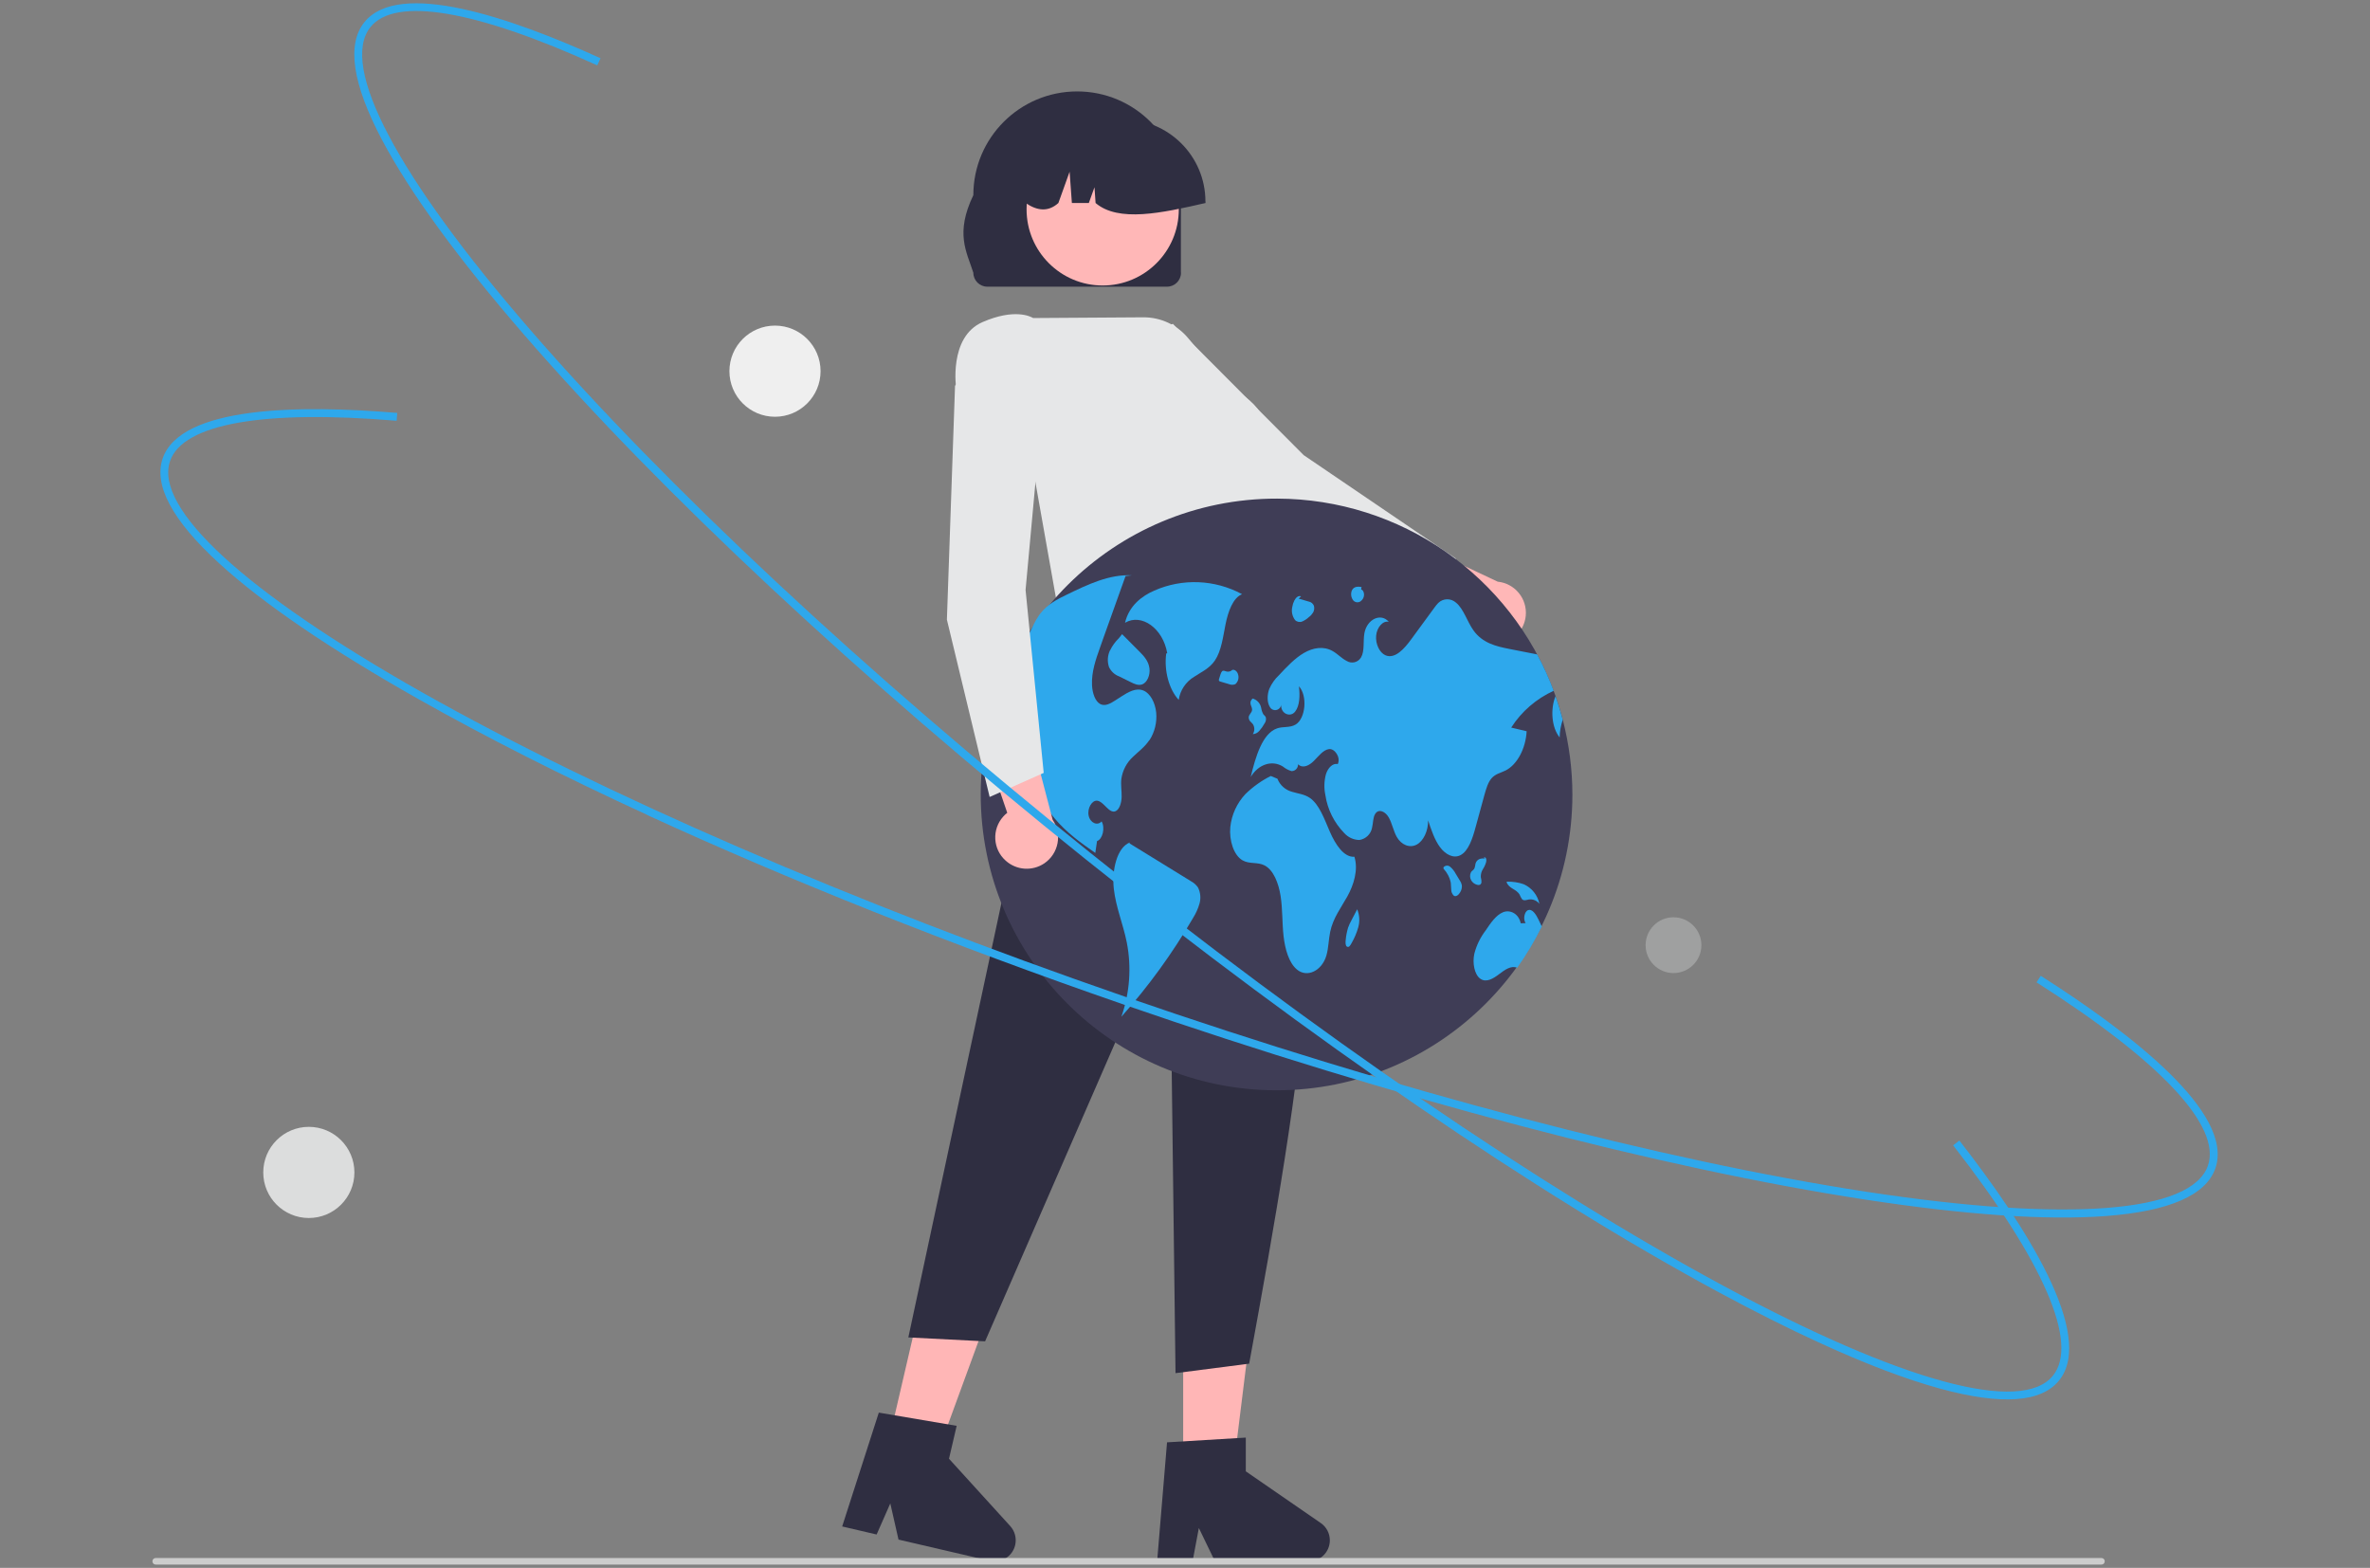 <svg height="172" viewBox="0 0 260 172" width="260" xmlns="http://www.w3.org/2000/svg"><rect x="0" y="0" width="260" height="172" fill="#808080" stroke="none"/><path d="m164.43 70.64c-1.87.27-3.61-1.03-3.88-2.9-.03-.2-.04-.4-.03-.6l-11.35-4.36 5.14-3.68 9.99 4.71c1.89.19 3.27 1.87 3.08 3.76-.16 1.58-1.38 2.85-2.95 3.07z" fill="#ffb7b7"/><path d="m157.94 67.52 1.77-6.25-.09-.06-16.6-11.28-14.35-14.4-8.36 3.34.55 2.65.04.03 19.08 17.09h.02s17.94 8.88 17.94 8.88z" fill="#e6e7e8"/><path d="m140.94 81.79-25.69-3.6 2.26-15.76h18.91z" fill="#ffb6b6"/><path d="m97.29 158.98 5.27 1.22 7.23-19.74-7.78-1.81z" fill="#ffb6b6"/><path d="m92.39 167.46 3.78.88 1.5-3.41.9 3.97 10.02 2.33c1.24.29 2.49-.48 2.78-1.73.17-.74-.03-1.52-.54-2.08l-6.72-7.39.84-3.61-8.54-1.45z" fill="#2f2e41"/><path d="m129.8 161.91h5.41l2.58-20.86h-7.99z" fill="#ffb6b6"/><path d="m126.95 171.29h3.88l.69-3.66 1.77 3.66h10.29c1.28 0 2.31-1.04 2.31-2.31 0-.76-.37-1.47-1-1.9l-8.22-5.67v-3.7l-8.64.52-1.09 13.08z" fill="#2f2e41"/><path d="m114.92 75.52 25.12-2c7.41 17.32 2.7 44.96-3 76.08l-8.08 1.04-.63-50.01-20.26 46.52-8.42-.43 15.26-71.21z" fill="#2f2e41"/><path d="m129.55 29.92v-8.5c0-6.29-5.09-11.39-11.38-11.39s-11.39 5.09-11.39 11.38c-2.01 4.19-.75 6.18 0 8.51 0 .84.69 1.53 1.53 1.53h19.72c.84 0 1.53-.68 1.53-1.53z" fill="#2f2e41"/><circle cx="120.97" cy="22.97" fill="#ffb7b7" r="8.35"/><path d="m132.24 22.1c0-4.97-4.04-9-9.01-9.01h-1.7c-4.97 0-9 4.04-9.01 9.01v.17c1.27.87 2.48 1 3.59 0l1.23-3.43.25 3.43h1.86l.62-1.73.12 1.73c2.51 2.14 7.25 1.11 12.06 0v-.17z" fill="#2f2e41"/><path d="m116.1 67.04 21.26-.81 1.19-13.91c.92-2.55.93-4.73.04-6.5-.76-1.45-2.05-2.56-3.59-3.1l-4.65-5.62c-1.21-1.46-3.02-2.3-4.92-2.29l-12.09.08c-.29-.18-2.06-1.07-5.54.44-3.78 1.64-2.9 7.33-2.89 7.39v.05s.05.04.05.04l8.04 6.77z" fill="#e6e7e8"/><path d="m17.08 171.64h213.46c.2 0 .36-.16.36-.36s-.16-.36-.36-.36h-213.46c-.2 0-.36.16-.36.36s.16.36.36.36z" fill="#ccc"/><path d="m172.5 87.22c-.04 17.92-14.59 32.42-32.52 32.39-17.92-.04-32.42-14.59-32.39-32.52.04-17.92 14.59-32.42 32.52-32.39 13.52.03 25.6 8.43 30.33 21.09.07.19.14.38.21.57.3.85.56 1.71.79 2.59.7 2.7 1.06 5.48 1.06 8.27z" fill="#3f3d56"/><g fill="#2ea8ec"><path d="m136.25 65.18c-2.98-1.61-6.53-1.75-9.62-.39-1.35.59-2.76 1.64-3.21 3.53 1.82-1.07 4.17.62 4.63 3.34l-.11.03c-.25 1.88.3 3.93 1.37 5.09.16-1.07.79-2 1.72-2.55.78-.52 1.65-.89 2.25-1.77.71-1.05.89-2.58 1.17-3.98s.82-2.9 1.8-3.29z"/><path d="m126.09 81.19c-.5.76-1.17 1.23-1.78 1.82-.7.63-1.15 1.49-1.29 2.42-.08.66.04 1.32.03 1.99-.02.66-.24 1.41-.69 1.58-.71.26-1.26-1.07-1.99-1.16-.58-.07-1.11.84-.94 1.64s.96 1.15 1.42.63c.41.69.12 1.95-.5 2.16-.07.44-.13.87-.19 1.3-1.56-1.09-3.15-2.21-4.48-3.81-1.48-1.77-2.4-3.94-2.64-6.23-.17-1.84.08-3.95-.76-5.37-.68-1.13-1.84-1.38-2.88-1.31-.19.01-.38.03-.57.06.62-1.85 1.4-3.64 2.34-5.35.21-.09.41-.21.59-.36.97-.83 1.4-2.5 2.19-3.65.05-.07.1-.15.16-.22.81-1.05 1.89-1.6 2.93-2.1 2.31-1.12 4.7-2.26 7.14-2.11l-.7.07c-.81 2.27-1.62 4.54-2.44 6.82-.12.35-.25.7-.37 1.05-.46 1.29-.94 2.67-.87 4.11.04.86.34 1.77.91 2.07.53.27 1.11-.06 1.62-.39.22-.14.43-.28.65-.42.78-.5 1.63-1.01 2.45-.68.75.3 1.3 1.32 1.41 2.42.1 1.07-.16 2.14-.74 3.04z"/><path d="m130.7 96.7c-2.26-1.39-4.53-2.79-6.79-4.18l.04-.1c-1.41.54-1.99 3.04-1.76 5.08s1.02 3.87 1.42 5.87c.54 2.73.33 5.55-.59 8.17 2.98-3.34 5.61-6.97 7.86-10.83.31-.49.55-1.02.71-1.58.17-.59.11-1.23-.17-1.78-.19-.27-.44-.5-.73-.65z"/><path d="m121.77 71.35c-.27.57-.31 1.22-.11 1.82.22.48.63.86 1.13 1.04l1.25.62c.42.21.86.41 1.29.24.51-.2.87-1.01.77-1.75-.1-.79-.6-1.34-1.06-1.8-.65-.65-1.29-1.3-1.94-1.95l-.36.45c-.39.38-.72.83-.96 1.33z"/><path d="m165.79 79.82c.56.13 1.13.26 1.69.4-.1 1.9-1.04 3.66-2.3 4.3-.53.27-1.11.36-1.55.86-.39.45-.59 1.15-.78 1.82-.32 1.17-.64 2.34-.96 3.51-.34 1.26-.79 2.66-1.68 3.11-.77.39-1.65-.09-2.24-.89s-.95-1.88-1.3-2.93c.02 1.14-.51 2.27-1.26 2.66-.76.4-1.67.04-2.18-.85-.36-.64-.51-1.48-.87-2.12-.36-.65-1.1-1.02-1.49-.41-.26.4-.22 1.02-.35 1.53-.13.7-.69 1.23-1.39 1.34-.64-.01-1.24-.29-1.66-.76-1.11-1.14-1.84-2.6-2.07-4.17-.16-.75-.14-1.53.06-2.28.22-.71.76-1.25 1.3-1.12.35-.74-.34-1.73-.97-1.64s-1.12.76-1.64 1.28c-.51.52-1.23.89-1.75.38.02.39-.27.73-.66.75-.02 0-.04 0-.06 0-.34-.1-.66-.27-.94-.5-1.19-.74-2.69-.25-3.53 1.15.53-2.24 1.3-4.81 2.91-5.34.66-.22 1.38-.04 2.01-.41 1.11-.66 1.33-3.17.37-4.2.12.98.1 2.12-.42 2.78-.52.67-1.6.23-1.53-.76-.04.36-.36.63-.73.59-.21-.02-.4-.14-.5-.33-.34-.52-.31-1.38-.07-2 .25-.57.61-1.08 1.06-1.5.86-.92 1.74-1.86 2.74-2.44s2.15-.78 3.16-.2c.53.3.99.81 1.53 1.08.53.33 1.23.17 1.56-.37t0 0s.01-.02.02-.03c.4-.7.21-1.75.36-2.63.27-1.56 1.82-2.28 2.68-1.26-.64-.17-1.31.6-1.39 1.52s.38 1.86 1.01 2.14c1.05.46 2.08-.7 2.87-1.79.83-1.13 1.66-2.26 2.49-3.4.13-.19.28-.37.44-.54.54-.53 1.39-.54 1.95-.04.84.68 1.23 2.09 1.92 3.05 1 1.4 2.49 1.74 3.88 2.02 1.04.2 2.07.4 3.11.61.69 1.29 1.3 2.62 1.81 3.99-1.9.87-3.52 2.26-4.65 4.02z"/><path d="m171.44 78.96c-.21.63-.33 1.28-.34 1.94-.89-1.09-1.03-3.12-.45-4.53.3.85.56 1.71.79 2.58z"/><path d="m169.14 101.65c-.78 1.58-1.68 3.09-2.7 4.52-.65-.28-1.36.22-1.97.69-.64.49-1.41.97-2.06.52-.67-.46-.89-1.74-.67-2.75.24-.94.67-1.81 1.26-2.58.54-.81 1.13-1.66 1.88-1.97.76-.32 1.73.13 1.95 1.21l.54-.02c-.3-.41-.14-1.27.26-1.42.47-.18.87.46 1.15 1.03.12.26.25.51.37.78z"/><path d="m148.57 93.99c-1.15.07-2.07-1.35-2.68-2.75s-1.16-3-2.2-3.71c-.6-.41-1.27-.46-1.92-.66-.74-.19-1.35-.72-1.63-1.44l-.73-.3c-1.02.51-1.96 1.18-2.78 1.98-.93.99-1.52 2.27-1.66 3.62-.14 1.47.38 3.1 1.34 3.65.76.44 1.65.16 2.42.56.97.5 1.54 1.94 1.76 3.37s.16 2.91.32 4.36c.16 1.44.58 2.95 1.47 3.69 1.11.93 2.73.16 3.23-1.53.24-.83.24-1.76.42-2.62.32-1.51 1.19-2.63 1.88-3.87s1.23-2.92.77-4.36z"/><path d="m137.16 79.14c.11.1.21.21.3.32.2.34.19.75-.02 1.08.28-.02.54-.15.72-.37.21-.24.4-.5.55-.78.15-.19.21-.44.16-.68-.05-.16-.18-.22-.27-.34-.13-.23-.21-.48-.25-.74-.1-.49-.47-.88-.96-1.01h.06c-.2.13-.31.37-.26.6.04.23.18.41.17.65-.02.33-.35.49-.37.82 0 .17.06.33.17.45z"/></g><path d="m135.18 73.49s.07-.07.1-.11z" fill="#638cff"/><path d="m135.53 75.05c.28-.25.4-.63.31-1-.08-.38-.38-.63-.65-.56-.16.16-.4.23-.62.18-.17-.04-.36-.16-.5-.03-.08.1-.14.21-.17.33-.05.17-.11.33-.16.5-.03.06-.03.13-.02.19.02.05.07.09.12.1.33.1.65.19.98.29.23.1.49.1.72 0z" fill="#2ea8ec"/><path d="m160.14 96.58c-.15-.25-.3-.49-.45-.74-.15-.29-.35-.54-.6-.75-.22-.19-.56-.16-.74.07t0 0s.02.15.02.15c.4.43.68.97.79 1.55.03.25.02.51.05.77 0 .24.11.46.28.63.24.16.52-.08.69-.36.15-.23.22-.51.19-.79-.04-.19-.11-.36-.22-.52z" fill="#2ea8ec"/><path d="m162.51 96.9c.03-.23 0-.47-.06-.69-.01-.3.07-.6.23-.86.16-.24.28-.51.36-.79.03-.13.03-.26-.02-.39-.05-.11-.17-.16-.24-.07l.15.1c-.2-.04-.41-.03-.6.03-.23.09-.4.28-.46.51-.02.18-.06.36-.12.53-.09.18-.26.24-.37.4-.15.29-.14.63.02.91.14.23.35.4.6.47.18.07.42.07.5-.17z" fill="#2ea8ec"/><path d="m166.72 98.17c.07.17.15.33.26.48.2.2.48.08.72.03.45-.07.91.11 1.18.48-.19-.96-.84-1.77-1.73-2.16-.57-.2-1.18-.29-1.78-.28l-.1.03c.26.77 1.09.75 1.46 1.43z" fill="#2ea8ec"/><path d="m148.88 99.74s.03-.05.03-.05z" fill="#638cff"/><path d="m148.25 100.98c-.14.25-.26.52-.36.79-.13.44-.22.89-.26 1.35-.03.26-.04.59.12.72.1.06.23.05.3-.04.09-.1.16-.21.22-.33.32-.55.57-1.14.74-1.75.18-.65.14-1.34-.12-1.97-.21.41-.43.82-.64 1.23z" fill="#2ea8ec"/><path d="m142.08 68.03c.21.2.52.26.78.15.27-.12.52-.28.74-.49.18-.13.33-.3.45-.49.13-.23.16-.5.09-.75-.1-.24-.32-.42-.58-.46-.36-.11-.72-.21-1.09-.32l.26-.24c-.27-.14-.57.12-.74.46-.11.22-.18.45-.22.69-.12.51 0 1.04.31 1.45z" fill="#2ea8ec"/><path d="m148.47 65.88c.21.23.57.26.81.07.21-.16.34-.39.36-.65.03-.28-.12-.6-.32-.63l.05-.27c-.39-.07-.86-.08-1.07.39-.14.37-.08.78.17 1.09z" fill="#2ea8ec"/><path d="m110.32 94.41c-1.41-1.26-1.52-3.43-.26-4.83.13-.15.28-.29.44-.41l-3.93-11.51 6.12 1.59 2.79 10.68c1.07 1.57.66 3.71-.91 4.78-1.32.89-3.07.77-4.25-.3z" fill="#ffb7b7"/><path d="m108.57 87.43 5.93-2.64-1.99-20.07 1.86-20.24-7.92-4.28-1.68 2.12v.05l-.89 25.59v.02s4.69 19.46 4.69 19.46z" fill="#e6e7e8"/><path d="m199.48 147.25c-3.36-1.54-6.97-3.36-10.86-5.45-20.08-10.83-44.78-27.72-69.55-47.56-24.76-19.84-46.63-40.27-61.57-57.51-7.28-8.4-12.52-15.59-15.59-21.38-3.24-6.13-3.9-10.47-1.94-12.91 3.8-4.75 16.19-.47 25.91 3.95l-.36.78c-13.34-6.08-22.18-7.57-24.88-4.2-3.44 4.29 2.95 16.38 17.51 33.19 14.91 17.2 36.74 37.59 61.46 57.4s49.38 36.67 69.42 47.48c19.57 10.55 32.77 14.14 36.2 9.86 2.85-3.56-1.04-12.53-10.96-25.25l.68-.53c7.21 9.24 14.96 21.31 10.95 26.31-1.95 2.44-6.33 2.74-13.02.92-3.81-1.04-8.3-2.75-13.4-5.1z" fill="#2ea8ec"/><path d="m70.99 89.39c-9.25-4.25-17.71-8.53-25.11-12.71-9.68-5.47-17.03-10.48-21.86-14.9-5.11-4.68-7.19-8.55-6.17-11.5 1.99-5.75 15.09-5.88 25.73-4.98l-.07.86c-14.61-1.23-23.44.33-24.85 4.41-1.8 5.19 8.28 14.44 27.64 25.38 19.83 11.19 47.23 23.06 77.18 33.41 29.94 10.35 58.83 17.95 81.33 21.39 21.98 3.36 35.62 2.31 37.41-2.88 1.49-4.31-5.19-11.45-18.8-20.1l.46-.72c9.89 6.29 21.25 15.05 19.16 21.11-1.02 2.95-5.04 4.71-11.95 5.24-6.53.5-15.41-.11-26.4-1.79-22.56-3.45-51.49-11.06-81.48-21.43-18.81-6.51-36.63-13.61-52.21-20.77z" fill="#2ea8ec"/><circle cx="85.02" cy="40.72" fill="#efefef" r="5"/><circle cx="183.59" cy="103.69" fill="#9fa0a0" r="3.06"/><circle cx="33.88" cy="128.62" fill="#dcdddd" r="5"/></svg>